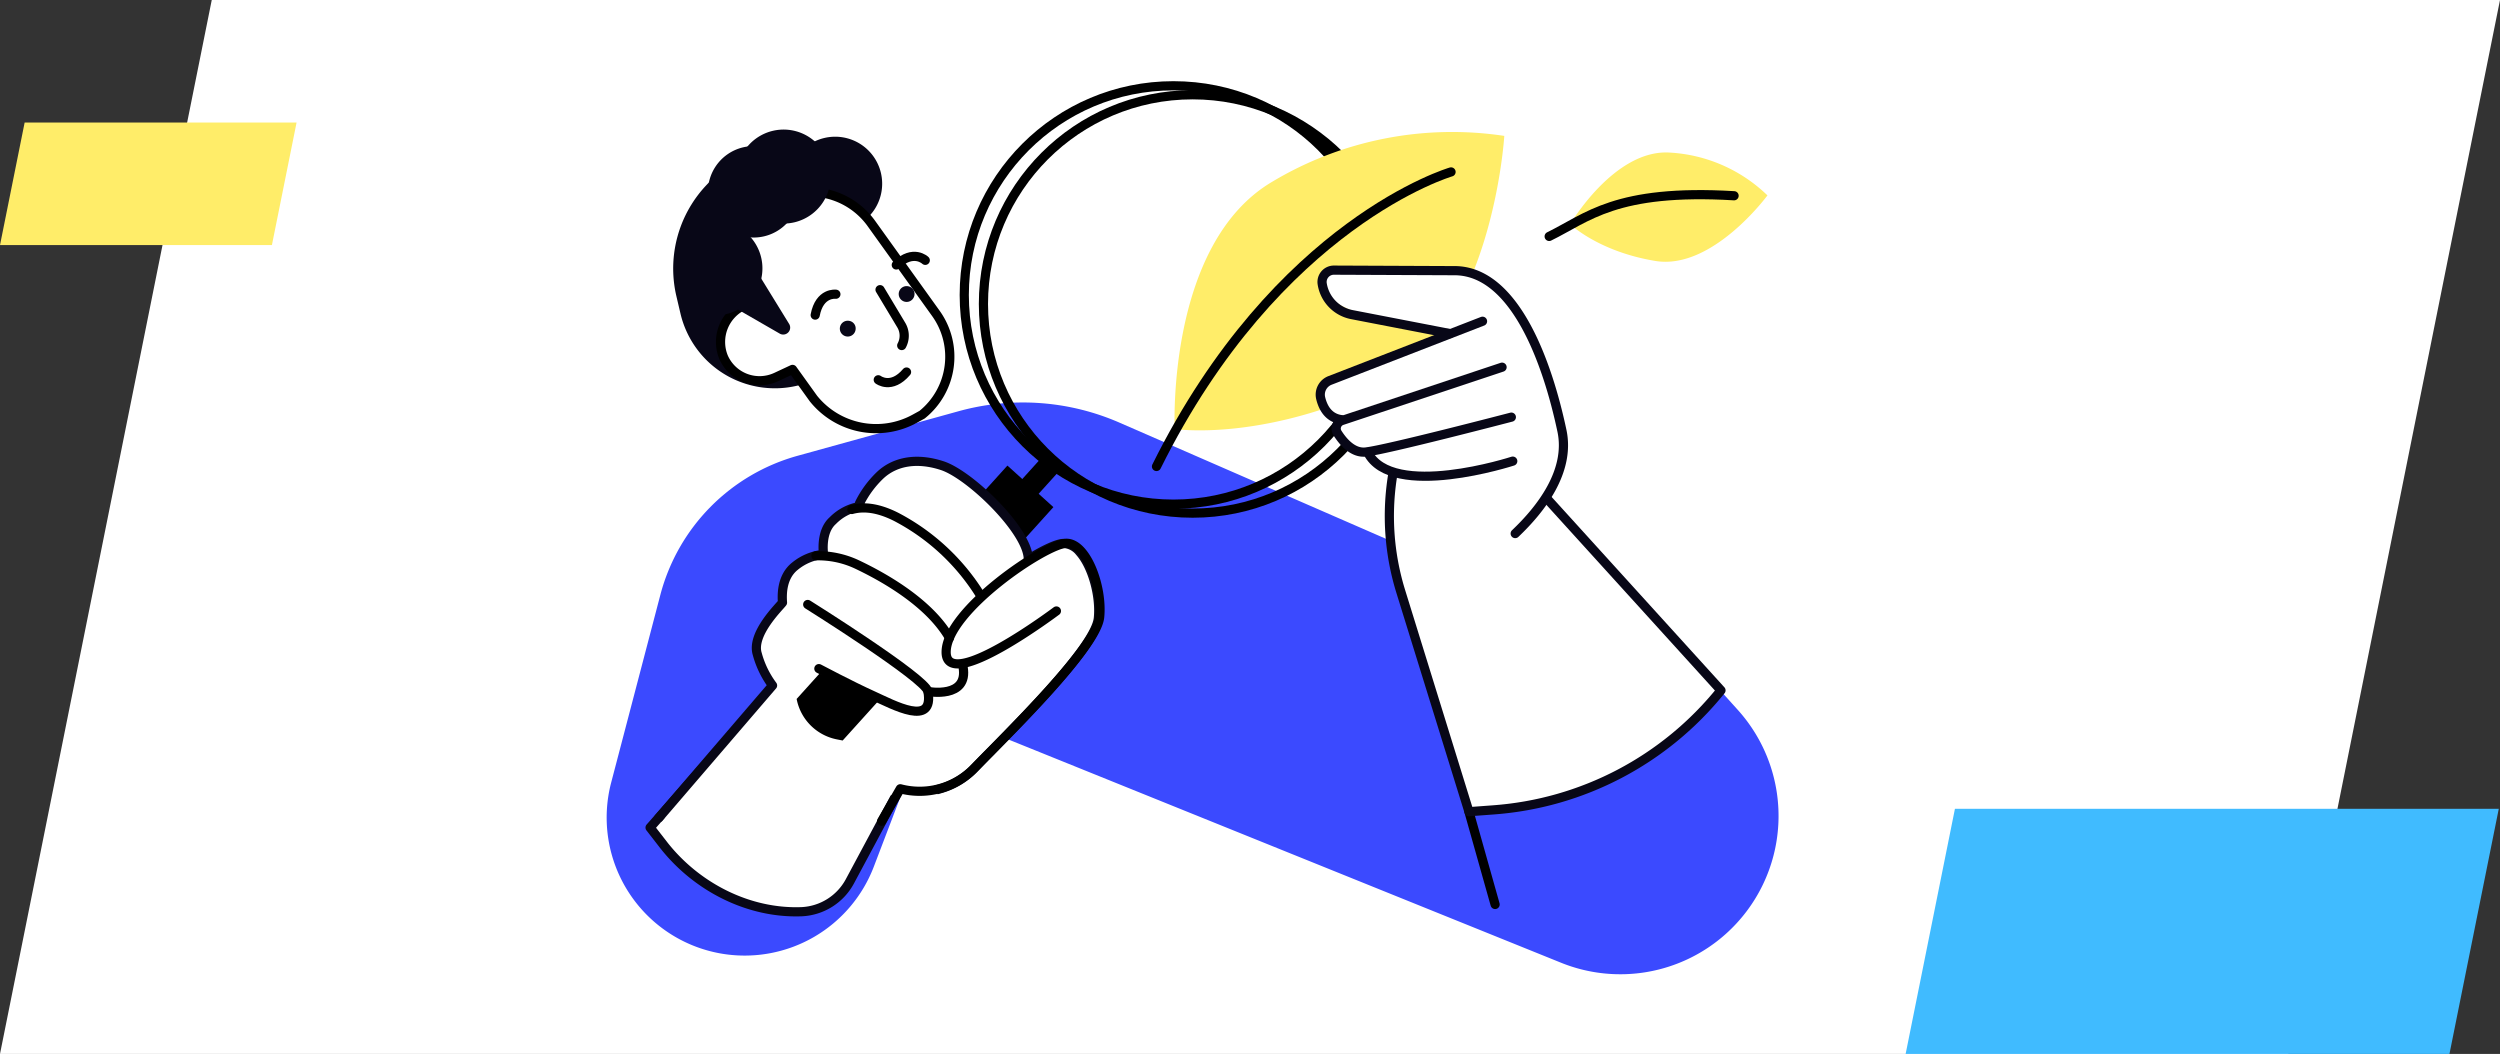<svg xmlns="http://www.w3.org/2000/svg" width="408" height="172" viewBox="0 0 408 172">
  <rect x="0" y="0" width="408" height="172" fill="#333333" stroke="none"/>
  <g id="image-c9d0e1f2" transform="translate(-524 -2655)">
    <path id="GettyImages-1217477786" d="M34.559,0,0,172H373.433L408,0Z" transform="translate(524 2655)" fill="#fff"/>
    <g id="Grupo_418076" data-name="Grupo 418076" transform="translate(-759 1613)">
      <path id="Caminho_783132" data-name="Caminho 783132" d="M8.045,0,0,40H88.752L96.8,0Z" transform="translate(1594 1174)" fill="#40bbff"/>
      <path id="Caminho_784527" data-name="Caminho 784527" d="M4.022,0,0,20H44.376L48.4,0Z" transform="translate(1283 1062)" fill="#ffed69"/>
    </g>
    <g id="Layer_2" transform="translate(623.019 2748.275)">
      <g id="Grupo_419085" data-name="Grupo 419085" transform="translate(-0.019 -79.275)">
        <g id="Grupo_419083" data-name="Grupo 419083" transform="translate(0 0)">
          <path id="Caminho_784680" data-name="Caminho 784680" d="M8.748,390.964.726,421.58A22.528,22.528,0,0,0,19.084,449.56h0a22.559,22.559,0,0,0,24.5-14.238l9.8-25.68L155.74,450.987a25.807,25.807,0,0,0,26.83-4.644h0a25.841,25.841,0,0,0,2.009-36.628l-4.28-4.746L83.663,362.838A39.375,39.375,0,0,0,57.4,360.989l-26.248,7.264A31.981,31.981,0,0,0,8.748,390.964Z" transform="translate(0.019 -307.871)" fill="#3b4aff"/>
          <path id="Caminho_784681" data-name="Caminho 784681" d="M48.7,754.845l2.329,3c5.43,6.828,13.9,11.064,22.419,10.729a9.427,9.427,0,0,0,7.847-4.935h0l10.744-20.047L60.856,741Z" transform="translate(-41.607 -633.784)" fill="#fff" stroke="#080717" stroke-linejoin="round" stroke-miterlimit="10" stroke-width="1.5"/>
          <rect id="Retângulo_128432" data-name="Retângulo 128432" width="10.118" height="9.71" transform="matrix(0.742, 0.67, -0.67, 0.742, 65.408, 61.982)"/>
          <rect id="Retângulo_128433" data-name="Retângulo 128433" width="3.596" height="14.747" transform="matrix(0.742, 0.67, -0.67, 0.742, 71.21, 60.443)"/>
          <path id="Caminho_784682" data-name="Caminho 784682" d="M57.6,483.889l18.693-21.764a15.321,15.321,0,0,1-2.5-5.154c-1-3.276,3.669-7.73,4.12-8.371-.058-.917-.291-4.12,2.067-5.969a8.673,8.673,0,0,1,4.659-1.907c-.015-.029-.015-.044-.029-.073-.015-.116-.51-3.625,1.5-5.416a8.111,8.111,0,0,1,4.615-2.358c-.015,0-.029,0-.029-.015-.029-.015-.073-.044-.1-.058a.378.378,0,0,1-.087-.466,16.447,16.447,0,0,1,3.377-4.557c2.5-2.315,6.114-2.853,10.147-1.514,4.528,1.514,14,10.671,14,15.271,2.562-1.587,4.76-2.606,5.794-2.591a3.592,3.592,0,0,1,2.591,1.383c2.053,2.286,3.421,7.148,3.043,10.831-.451,4.367-11.282,15.373-17.761,21.954-.932.932-1.747,1.776-2.431,2.475a12.4,12.4,0,0,1-6.231,3.552.317.317,0,0,1-.1.131" transform="translate(-49.212 -364.255)" fill="#fff" stroke="#080717" stroke-linejoin="round" stroke-miterlimit="10" stroke-width="1.5"/>
          <path id="Caminho_784683" data-name="Caminho 784683" d="M220.512,674.333l-.961-.189A8.314,8.314,0,0,1,213,667.549h0l3.741-4.149,9.754,4.309Z" transform="translate(-181.989 -567.481)"/>
          <g id="Grupo_419079" data-name="Grupo 419079" transform="translate(32.817 68.893)">
            <path id="Caminho_784684" data-name="Caminho 784684" d="M274.9,478.011c1.805-.495,4.134-.349,7.206,1.194a35.49,35.49,0,0,1,13.845,12.913" transform="translate(-267.694 -477.758)" fill="none" stroke="#000" stroke-linecap="round" stroke-linejoin="round" stroke-miterlimit="10" stroke-width="1.5"/>
            <path id="Caminho_784685" data-name="Caminho 784685" d="M256.479,544.754c-3.436-5.969-11.239-10.147-15.1-11.981a14.875,14.875,0,0,0-6.682-1.412" transform="translate(-233.346 -523.551)" fill="none" stroke="#000" stroke-linecap="round" stroke-linejoin="round" stroke-miterlimit="10" stroke-width="1.5"/>
            <path id="Caminho_784686" data-name="Caminho 784686" d="M225.4,586s19.26,12.069,19.624,14.194c1.034,5.881-5.547,2.227-9.055.641-3.479-1.572-8.749-4.367-8.749-4.367" transform="translate(-225.4 -570.242)" fill="none" stroke="#000" stroke-linecap="round" stroke-linejoin="round" stroke-miterlimit="10" stroke-width="1.5"/>
            <path id="Caminho_784687" data-name="Caminho 784687" d="M360.3,660.1s6.638,1.237,5.721-4" transform="translate(-340.661 -630.137)" fill="none" stroke="#000" stroke-linecap="round" stroke-linejoin="round" stroke-miterlimit="10" stroke-width="1.5"/>
            <path id="Caminho_784688" data-name="Caminho 784688" d="M336.734,528.449s-17.994,13.524-17.994,6.711,16.436-17.8,19.668-17.761,5.881,7.1,5.386,12.04-15.053,19.071-20.425,24.618a12.417,12.417,0,0,1-12.112,3.407l-3.057,5.3" transform="translate(-296.146 -511.628)" fill="none" stroke="#000" stroke-linecap="round" stroke-linejoin="round" stroke-miterlimit="10" stroke-width="1.5"/>
          </g>
          <circle id="Elipse_6222" data-name="Elipse 6222" cx="34.139" cy="34.139" r="34.139" transform="translate(58.366 68.277) rotate(-90)" fill="none" stroke="#000" stroke-linecap="round" stroke-linejoin="round" stroke-miterlimit="10" stroke-width="1.5"/>
          <circle id="Elipse_6223" data-name="Elipse 6223" cx="34.139" cy="34.139" r="34.139" transform="translate(61.496 1.466)" fill="none" stroke="#000" stroke-linecap="round" stroke-linejoin="round" stroke-miterlimit="10" stroke-width="1.5"/>
          <path id="Caminho_784689" data-name="Caminho 784689" d="M218.652,67.537a7.67,7.67,0,1,1-9.215-5.721A7.67,7.67,0,0,1,218.652,67.537Z" transform="translate(-173.883 -53.303)" fill="#080717"/>
          <g id="Grupo_419080" data-name="Grupo 419080" transform="translate(10.855 10.55)">
            <path id="Caminho_784690" data-name="Caminho 784690" d="M102.037,113.7l-7.352,1.718a15.823,15.823,0,0,1-18.94-11.777l-.684-2.912A19.811,19.811,0,0,1,89.793,77l1.485,2.722a12.425,12.425,0,0,1,14.878,9.244l3.072,13.16A9.66,9.66,0,0,1,102.037,113.7Z" transform="translate(-74.543 -77)" fill="#080717"/>
          </g>
          <g id="Grupo_419082" data-name="Grupo 419082" transform="translate(18.57 17.303)">
            <g id="Grupo_419081" data-name="Grupo 419081">
              <path id="Caminho_784691" data-name="Caminho 784691" d="M131.435,141.887l.32-.146a12.163,12.163,0,0,1,3.45-16.218,12.36,12.36,0,0,1,17.033,3.115l10.467,14.587a12.144,12.144,0,0,1-2.242,16.523l-1.135.626a13.106,13.106,0,0,1-16.611-3.261h0l-3.407-4.746-2.679,1.252a6.421,6.421,0,0,1-8.575-3.232A6.579,6.579,0,0,1,131.435,141.887Z" transform="translate(-127.539 -123.381)" fill="#fff" stroke="#000" stroke-linecap="round" stroke-linejoin="round" stroke-miterlimit="10" stroke-width="1.5"/>
              <path id="Caminho_784692" data-name="Caminho 784692" d="M306.5,233.1l3.465,5.78a3.367,3.367,0,0,1,.073,3.334" transform="translate(-280.447 -217.127)" fill="none" stroke="#000" stroke-linecap="round" stroke-linejoin="round" stroke-miterlimit="10" stroke-width="1.5"/>
              <path id="Caminho_784693" data-name="Caminho 784693" d="M237.177,238.144s-2.664-.364-3.377,3.407" transform="translate(-218.33 -221.429)" fill="none" stroke="#000" stroke-linecap="round" stroke-linejoin="round" stroke-miterlimit="10" stroke-width="1.5"/>
              <path id="Caminho_784694" data-name="Caminho 784694" d="M329.431,196.393s-1.936-1.878-4.731.757" transform="translate(-295.997 -185.21)" fill="none" stroke="#000" stroke-linecap="round" stroke-linejoin="round" stroke-miterlimit="10" stroke-width="1.5"/>
              <path id="Caminho_784695" data-name="Caminho 784695" d="M304.5,326.667s2.14,1.645,4.615-1.267" transform="translate(-278.738 -295.99)" fill="none" stroke="#000" stroke-linecap="round" stroke-linejoin="round" stroke-miterlimit="10" stroke-width="1.5"/>
              <path id="Caminho_784696" data-name="Caminho 784696" d="M264.068,269.307a1.29,1.29,0,1,1-1.092-1.412A1.252,1.252,0,0,1,264.068,269.307Z" transform="translate(-242.003 -246.841)" fill="#080717"/>
              <path id="Caminho_784697" data-name="Caminho 784697" d="M330.068,230.507a1.29,1.29,0,1,1-1.092-1.412A1.275,1.275,0,0,1,330.068,230.507Z" transform="translate(-298.395 -213.69)" fill="#080717"/>
            </g>
          </g>
          <path id="Caminho_784698" data-name="Caminho 784698" d="M147.65,204.2l6.027,9.8a1.145,1.145,0,0,1,.087,1.019h0a1.138,1.138,0,0,1-1.66.539l-7.1-4.091Z" transform="translate(-123.888 -175.132)" fill="#080717"/>
          <path id="Caminho_784699" data-name="Caminho 784699" d="M111.927,156.5a19.6,19.6,0,0,0-1.485,13.117l.51,2.184a7.972,7.972,0,0,0,2.475-.16,7.674,7.674,0,0,0-1.5-15.14Z" transform="translate(-93.916 -134.376)" fill="#080717"/>
          <path id="Caminho_784700" data-name="Caminho 784700" d="M128.282,77.887a7.461,7.461,0,1,1-8.968-5.561A7.475,7.475,0,0,1,128.282,77.887Z" transform="translate(-97.023 -62.285)" fill="#080717"/>
          <path id="Caminho_784701" data-name="Caminho 784701" d="M160.852,59.532a7.67,7.67,0,1,1-9.215-5.721A7.67,7.67,0,0,1,160.852,59.532Z" transform="translate(-124.498 -46.463)" fill="#080717"/>
          <line id="Linha_6732" data-name="Linha 6732" x1="4.266" y1="15.14" transform="translate(140.735 118.469)" fill="none" stroke="#000" stroke-linecap="round" stroke-linejoin="round" stroke-miterlimit="10" stroke-width="1.5"/>
        </g>
        <path id="Caminho_784702" data-name="Caminho 784702" d="M690.437,56.818S688.516,89.239,669.474,98s-32.828,6.653-32.828,6.653-1.383-30.135,15.9-40.34A57.156,57.156,0,0,1,690.437,56.818Z" transform="translate(-543.937 -48.64)" fill="#ffed69"/>
        <path id="Caminho_784703" data-name="Caminho 784703" d="M890.446,378.7l-11.137-35.958a41.524,41.524,0,0,1,.393-25.753l4.135-12.025,15.519-1.165-5.823,13.19,38.04,41.913h0a52.611,52.611,0,0,1-37.21,19.508Z" transform="translate(-749.71 -260.232)" fill="#fff" stroke="#080717" stroke-linejoin="round" stroke-miterlimit="10" stroke-width="1.5"/>
        <g id="Grupo_419084" data-name="Grupo 419084" transform="translate(116.463 29.762)">
          <path id="Caminho_784704" data-name="Caminho 784704" d="M829.374,241.669l2.489,10.263s9.623-5.619,7.73-16.421-7.992-26.568-17.324-26.132-24.559-2.679-21.371,3.392c2.388,4.557,19.653,6.566,19.653,6.566L800.2,228.072a14.417,14.417,0,0,0,2.868,6.711c.524.6.437,1.834,1.4,2.751.83.8,2.65,1.267,3.727,2.169C811.4,242.4,818.3,244.464,829.374,241.669Z" transform="translate(-800.167 -208.967)" fill="#fff"/>
          <path id="Caminho_784705" data-name="Caminho 784705" d="M833.5,254.19c4.207-3.989,9.026-10.176,7.628-16.771-2.373-11.2-7.657-25.913-17.324-26.132l-19.9-.087a1.931,1.931,0,0,0-1.907,2.2h0a6.069,6.069,0,0,0,4.819,5.052l16.028,3.1" transform="translate(-801.682 -210.875)" fill="none" stroke="#080717" stroke-linecap="round" stroke-linejoin="round" stroke-miterlimit="10" stroke-width="1.5"/>
          <path id="Caminho_784706" data-name="Caminho 784706" d="M826.458,268.5l-24.88,9.652a2.483,2.483,0,0,0-1.543,2.853c.349,1.5,1.223,3.261,3.377,3.552" transform="translate(-799.973 -259.833)" fill="none" stroke="#080717" stroke-linecap="round" stroke-linejoin="round" stroke-miterlimit="10" stroke-width="1.5"/>
          <path id="Caminho_784707" data-name="Caminho 784707" d="M844.94,320l-26.132,8.706a1.381,1.381,0,0,0-.728,2.038c.9,1.427,2.519,3.319,4.586,3.1,3.29-.335,23.788-5.692,23.788-5.692" transform="translate(-815.267 -303.836)" fill="none" stroke="#080717" stroke-linecap="round" stroke-linejoin="round" stroke-miterlimit="10" stroke-width="1.5"/>
          <path id="Caminho_784708" data-name="Caminho 784708" d="M876.871,416.927s-19.7,6.406-23.671-1.427" transform="translate(-845.451 -385.433)" fill="none" stroke="#080717" stroke-linecap="round" stroke-linejoin="round" stroke-miterlimit="10" stroke-width="1.5"/>
        </g>
        <path id="Caminho_784709" data-name="Caminho 784709" d="M1112.388,86.292s-8.982,12.243-18.3,10.7-13.888-6-13.888-6,7.162-12.214,16.188-11.69A24.912,24.912,0,0,1,1112.388,86.292Z" transform="translate(-922.941 -68.404)" fill="#ffed69"/>
        <path id="Caminho_784710" data-name="Caminho 784710" d="M1086.779,126.769c-19.348-1.15-23.963,3.61-30.179,6.638" transform="translate(-902.777 -108.823)" fill="none" stroke="#000" stroke-linecap="round" stroke-linejoin="round" stroke-miterlimit="10" stroke-width="1.5"/>
        <path id="Caminho_784711" data-name="Caminho 784711" d="M664.471,101.1s-28.3,8.225-48.071,48.071" transform="translate(-526.661 -87.041)" fill="none" stroke="#000" stroke-linecap="round" stroke-linejoin="round" stroke-miterlimit="10" stroke-width="1.5"/>
      </g>
    </g>
  </g>
</svg>
